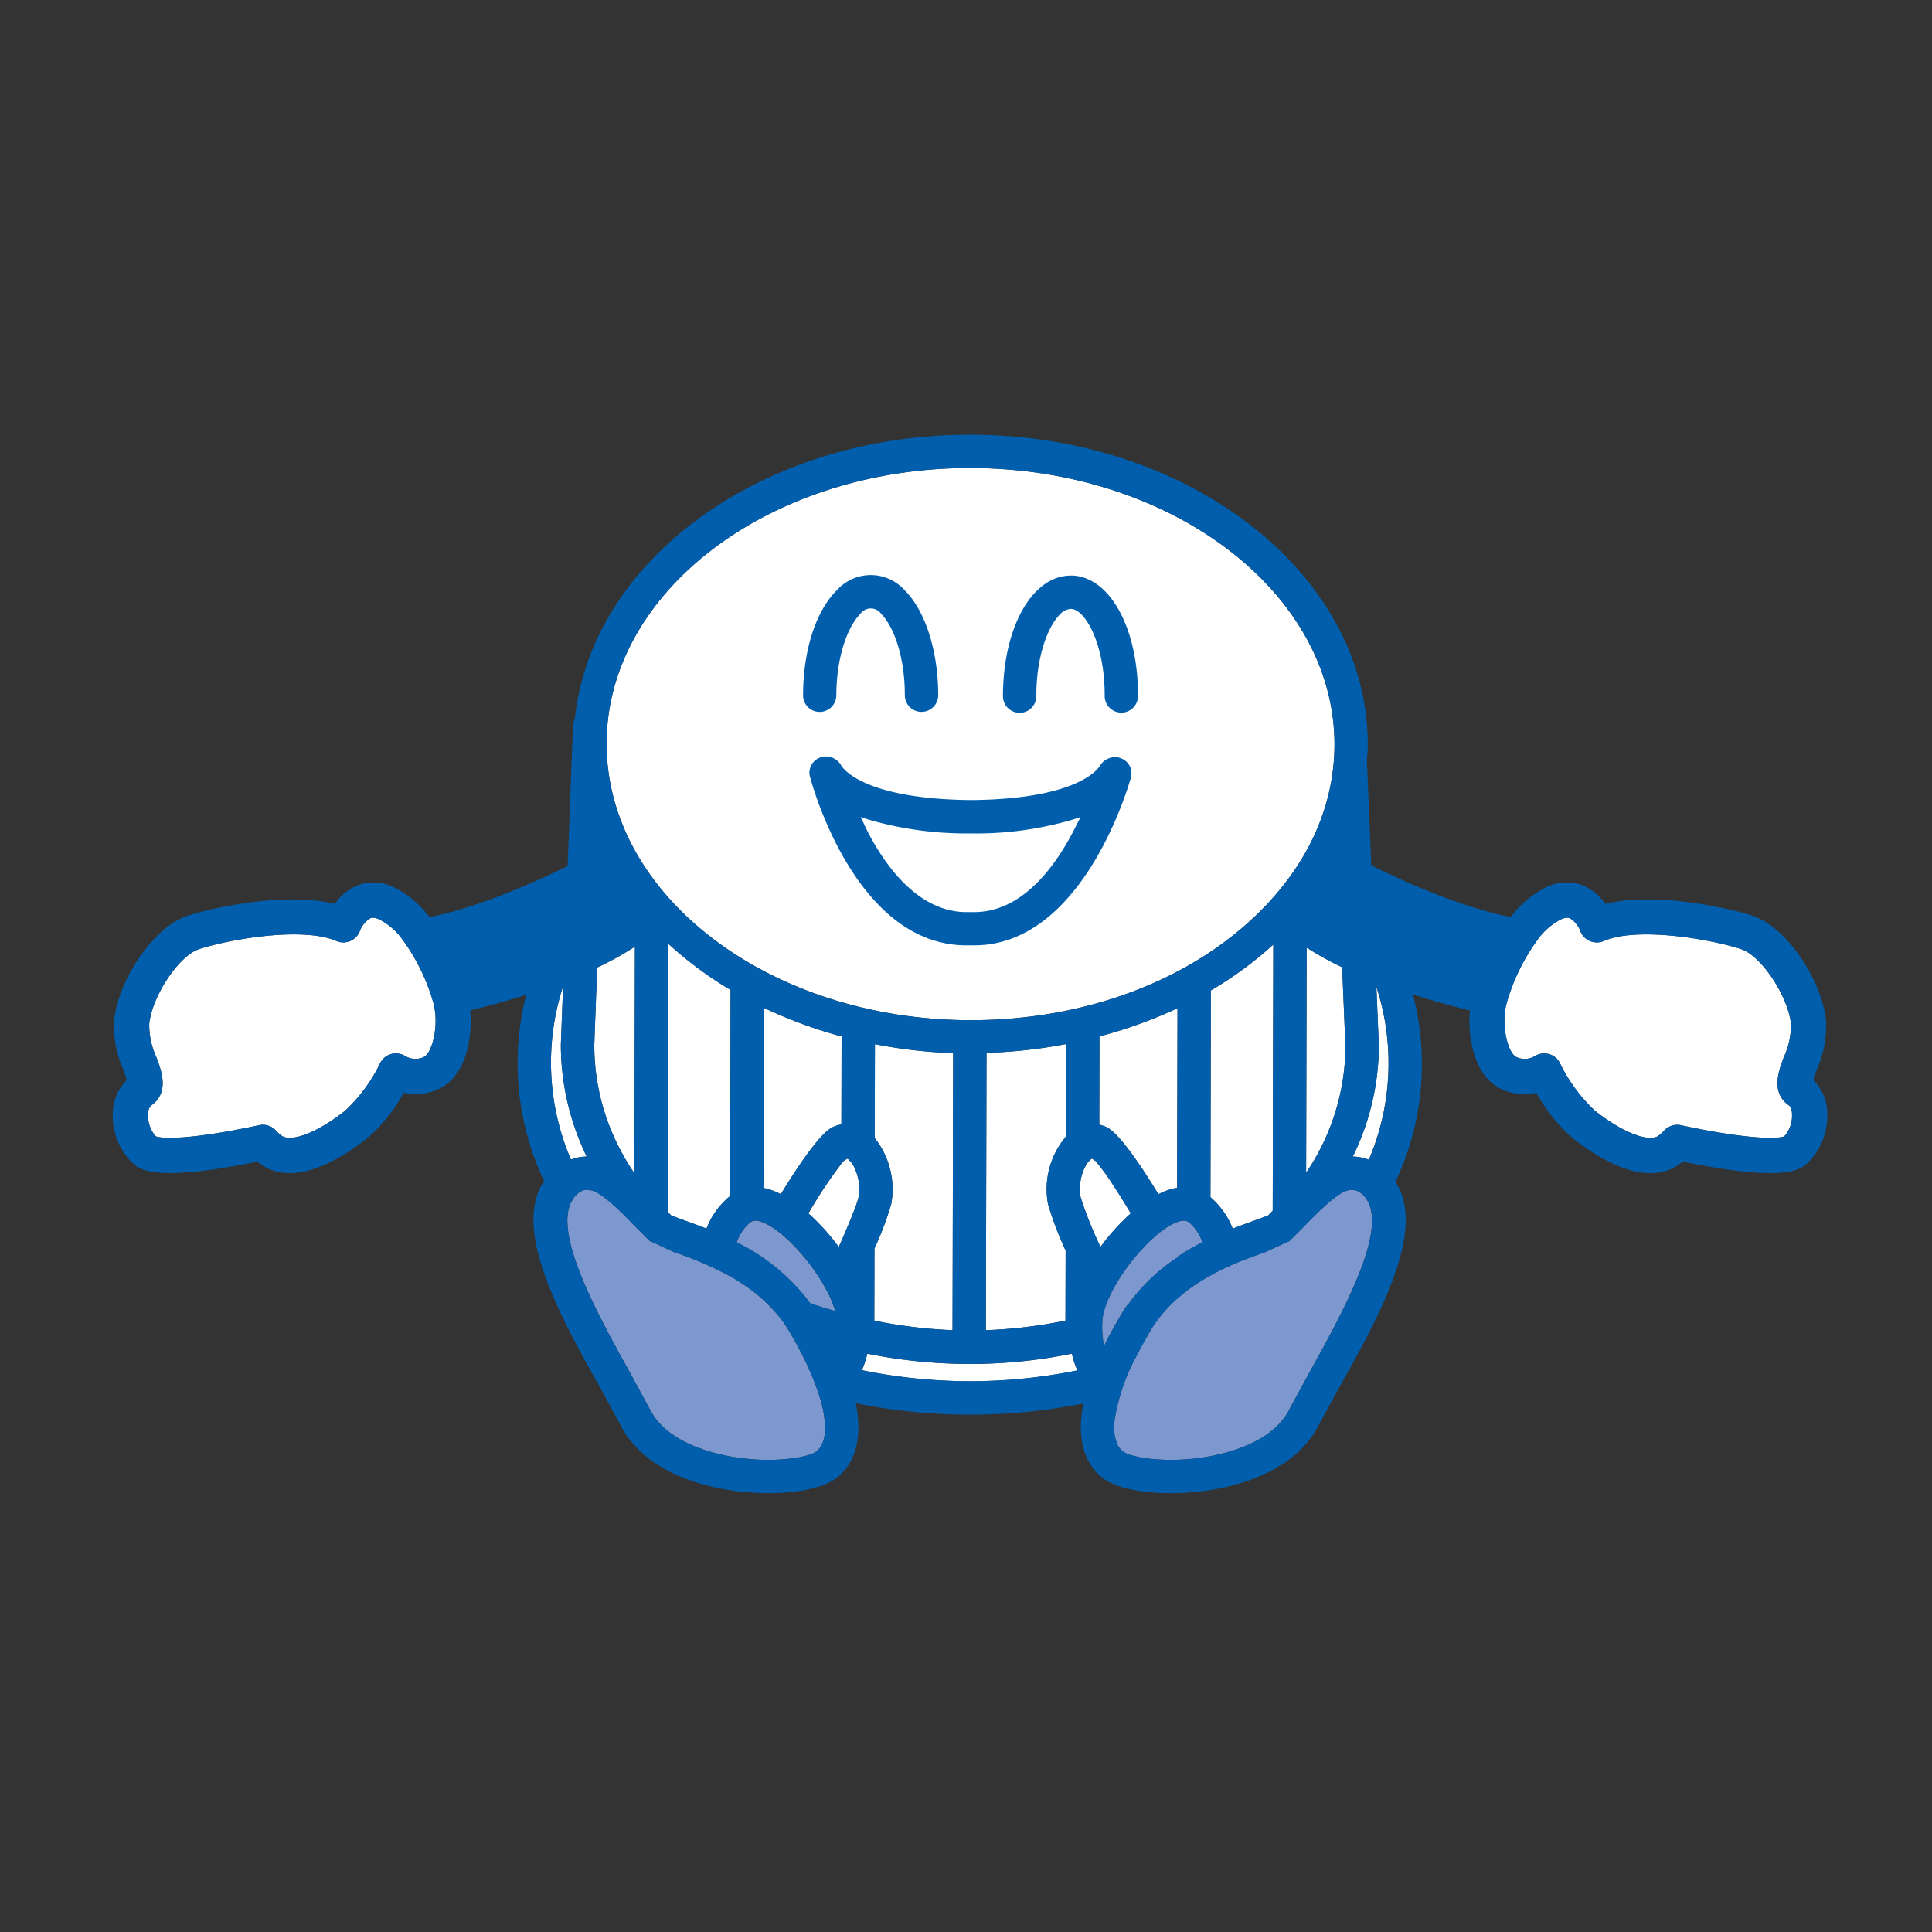 <svg xmlns="http://www.w3.org/2000/svg" xmlns:xlink="http://www.w3.org/1999/xlink" width="240" height="240" viewBox="0 0 240 240">
  <rect x="0" y="0" width="240" height="240" fill="#333333" stroke="none"/>
  <defs>
    <clipPath id="clip-path">
      <rect id="長方形_11203" data-name="長方形 11203" width="213" height="131.479" fill="none"/>
    </clipPath>
  </defs>
  <g id="グループ_161889" data-name="グループ 161889" transform="translate(-8161 3722)">
    <rect id="長方形_11295" data-name="長方形 11295" width="240" height="240" transform="translate(8161 -3722)" fill="none"/>
    <g id="グループ_161675" data-name="グループ 161675" transform="translate(8175 -3668)">
      <g id="グループ_161674" data-name="グループ 161674" transform="translate(0 0)" clip-path="url(#clip-path)">
        <path id="パス_24051" data-name="パス 24051" d="M51.076,51.46a8.61,8.61,0,0,1-.249.831c-.012.031-.019.058-.031.091-.116.33-.262.717-.43,1.141-.021.058-.044.112-.067.172-.168.42-.357.879-.561,1.366-.039.091-.075.179-.116.272q-.312.734-.665,1.538l-.339.773a27.125,27.125,0,0,0-3.775-4.171,60.086,60.086,0,0,1,4.088-6.161v.019c.11-.129.239-.3.335-.407l.447-.264.355.368a2.361,2.361,0,0,1,.168.193,1.934,1.934,0,0,1,.191.293,6.552,6.552,0,0,1,.755,2.862,4.69,4.69,0,0,1-.106,1.085" transform="translate(41.579 43.263)" fill="#fff"/>
        <path id="パス_24052" data-name="パス 24052" d="M64.725,57.243h0A46.551,46.551,0,0,1,62.44,51.46a6.067,6.067,0,0,1,.651-3.947,2.247,2.247,0,0,1,.357-.486l.358-.368.447.264a25.313,25.313,0,0,1,2.2,3c.029.042.054.083.083.125q.46.7.96,1.5c.046.077.1.156.145.235.337.54.682,1.1,1.037,1.688A26.988,26.988,0,0,0,64.9,57.638c-.06-.133-.118-.262-.175-.4" transform="translate(57.798 43.263)" fill="#fff"/>
        <path id="パス_24053" data-name="パス 24053" d="M61.293,78.756c0,.064,0,.137,0,.2a4.081,4.081,0,0,1-.333,1.258.507.507,0,0,1-.017.058,2.514,2.514,0,0,1-.711.91c-.678.515-2.943,1.043-5.967,1.043a26.065,26.065,0,0,1-5.76-.644c-2.559-.565-7.108-2.041-8.91-5.572l-2.658-4.9c-.47-.838-.937-1.684-1.4-2.53-.04-.073-.079-.146-.119-.222l0,0c-.9-1.648-1.763-3.294-2.552-4.9l-.008-.017c-2.006-4.1-3.471-7.9-3.544-10.7a6.8,6.8,0,0,1,.06-1.156l0-.037a4.546,4.546,0,0,1,.235-.935c.012-.037.019-.077.033-.11a3.556,3.556,0,0,1,.4-.719c.033-.048.056-.1.091-.148a3.321,3.321,0,0,1,.707-.675,1.572,1.572,0,0,1,.929-.285,2.428,2.428,0,0,1,1.151.32,8.017,8.017,0,0,1,1.114.746c.116.089.227.175.345.272.291.239.584.491.877.761l0,0c.349.316.68.632,1.016.962l0,0c.611.6,1.193,1.2,1.648,1.677l1.625,1.619c.33.145,1.108.5,3.062,1.4A43.168,43.168,0,0,1,49.5,59.4l0,0a22.919,22.919,0,0,1,3.879,2.71A18.388,18.388,0,0,1,55.1,63.839c.046.052.1.1.143.148a16.159,16.159,0,0,1,1.58,2.184c.019.031.033.062.052.094v0l0,0c.582.981,1.1,1.927,1.571,2.848v0c.551,1.073,1,2.087,1.4,3.062.052.125.1.247.146.37a23.522,23.522,0,0,1,.888,2.683h0l.006.021a10.824,10.824,0,0,1,.4,3.5" transform="translate(27.171 45.127)" fill="#7d98ce"/>
        <path id="パス_24054" data-name="パス 24054" d="M49.358,60.939a25.117,25.117,0,0,0-9.131-7.572,5.541,5.541,0,0,1,1.686-2.5,1.167,1.167,0,0,1,.649-.206l.3.035c3.2.7,8.466,7.063,9.582,11.2-1.039-.3-2.083-.6-3.087-.956" transform="translate(37.299 46.97)" fill="#7d98ce"/>
        <path id="パス_24055" data-name="パス 24055" d="M64.011,66.248l0,.008V66.25a12.147,12.147,0,0,1-.208-3.17,5.878,5.878,0,0,1,.21-1.152v0C65.1,57.784,70.39,51.4,73.589,50.692l.306-.035a1.2,1.2,0,0,1,.659.208,5.539,5.539,0,0,1,1.671,2.476A31.638,31.638,0,0,0,73.073,55.2v.079a22.752,22.752,0,0,0-5.992,5.708c-.023.006-.048.012-.071.019-.272.389-.543.781-.792,1.2-.538.9-1.016,1.746-1.465,2.569-.272.513-.5,1-.742,1.48" transform="translate(59.134 46.97)" fill="#7d98ce"/>
        <path id="パス_24056" data-name="パス 24056" d="M92.962,63.569l-.05.1c-.765,1.548-1.6,3.134-2.463,4.718-.092.168-.181.333-.274.5q-.613,1.116-1.231,2.224l-2.66,4.9c-1.8,3.531-6.352,5.007-8.91,5.572a26.277,26.277,0,0,1-5.757.644c-3.022,0-5.292-.528-5.974-1.043a2.521,2.521,0,0,1-.711-.912c-.029-.06-.037-.141-.062-.2a4.227,4.227,0,0,1-.289-1.122c0-.042,0-.092,0-.137a7.82,7.82,0,0,1,.025-1.565l0-.012a24.761,24.761,0,0,1,2.8-8.071c.484-.948,1.014-1.921,1.617-2.931l0-.01a.423.423,0,0,1,.029-.05c3.588-6.013,10.507-8.43,14.217-9.74,1.956-.9,2.723-1.257,3.062-1.4l1.625-1.619c.49-.515,1.124-1.166,1.79-1.815v0c.266-.26.524-.507.8-.757q.494-.457.983-.852c.11-.089.212-.166.32-.249a8.11,8.11,0,0,1,1.11-.746,2.434,2.434,0,0,1,1.151-.32,1.289,1.289,0,0,1,.2.035,1.645,1.645,0,0,1,.719.251c3.068,2.128,1.17,8.023-2.072,14.614" transform="translate(59.853 45.127)" fill="#7d98ce"/>
        <path id="パス_24057" data-name="パス 24057" d="M36.517,48.442a2.424,2.424,0,0,1-2.276-.119,2.235,2.235,0,0,0-1.734-.264,2.2,2.2,0,0,0-1.366,1.079,19.96,19.96,0,0,1-4.365,5.955c-3.328,2.644-6.562,3.939-7.851,3.153a4.419,4.419,0,0,1-.784-.7,2.181,2.181,0,0,0-2.047-.644c-8.418,1.808-12.03,1.706-12.835,1.39a2.565,2.565,0,0,1-.216-.249,3.874,3.874,0,0,1-.755-2.561,1.556,1.556,0,0,1,.312-.979c2.367-1.6,1.376-4.278.713-6.051a9.446,9.446,0,0,1-.883-4.184c.4-3.477,3.679-8.389,6.161-9.224,3.2-1.085,12.666-2.912,17.085-1.023a2.19,2.19,0,0,0,2.877-1.139,3.178,3.178,0,0,1,1.349-1.69c.106-.042.416-.162,1.108.154a8.1,8.1,0,0,1,2.947,2.6,24.636,24.636,0,0,1,3.754,7.719c.79,2.852-.173,6.362-1.193,6.78" transform="translate(2.112 28.87)" fill="#fff"/>
        <path id="パス_24058" data-name="パス 24058" d="M124.673,58.046c-.067.094-.154.173-.214.249-.813.316-4.413.418-12.833-1.391a2.2,2.2,0,0,0-2.056.644,4.5,4.5,0,0,1-.775.7c-1.3.786-4.529-.509-7.853-3.153a19.926,19.926,0,0,1-4.365-5.955,2.189,2.189,0,0,0-1.368-1.081,2.249,2.249,0,0,0-1.736.264,2.412,2.412,0,0,1-2.272.121c-1.023-.418-1.993-3.928-1.2-6.78a25.041,25.041,0,0,1,3.762-7.72,8.225,8.225,0,0,1,2.939-2.6c.705-.316,1.014-.195,1.12-.154a3.194,3.194,0,0,1,1.347,1.69,2.187,2.187,0,0,0,2.877,1.139c4.421-1.887,13.886-.06,17.089,1.023,2.48.836,5.753,5.749,6.163,9.226a9.444,9.444,0,0,1-.888,4.182c-.665,1.773-1.659,4.456.715,6.053a1.622,1.622,0,0,1,.3.979,3.861,3.861,0,0,1-.752,2.561" transform="translate(83.178 28.869)" fill="#fff"/>
        <path id="パス_24059" data-name="パス 24059" d="M29.751,35.562c-.16,4.23-.272,7.165-.274,7.223a31.89,31.89,0,0,0,3.207,13.909,5.64,5.64,0,0,0-1.954.38,30.534,30.534,0,0,1-.979-21.512" transform="translate(26.194 32.974)" fill="#fff"/>
        <path id="パス_24060" data-name="パス 24060" d="M61.6,62.664A67.442,67.442,0,0,1,48.29,61.291a10.528,10.528,0,0,0,.673-2.051A64.889,64.889,0,0,0,61.6,60.515a63.415,63.415,0,0,0,12.779-1.278,10.546,10.546,0,0,0,.684,2.081A67.224,67.224,0,0,1,61.6,62.664" transform="translate(44.775 54.925)" fill="#fff"/>
        <path id="パス_24061" data-name="パス 24061" d="M81.923,57.072a5.7,5.7,0,0,0-1.989-.4,31.719,31.719,0,0,0,3.234-13.666c0-.1-.129-3.114-.31-7.422a30.6,30.6,0,0,1-.935,21.485" transform="translate(74.116 32.997)" fill="#fff"/>
        <path id="パス_24062" data-name="パス 24062" d="M81.816,45.456a28.264,28.264,0,0,1-4.891,15.572l.066-27.97A38.164,38.164,0,0,0,81.4,35.5c.237,5.666.416,9.952.416,9.96" transform="translate(71.326 30.652)" fill="#fff"/>
        <path id="パス_24063" data-name="パス 24063" d="M77.115,2.148c24.923.054,45.172,15.489,45.143,34.4-.031,7.532-3.218,14.68-9.233,20.66-8.663,8.632-21.812,13.562-36.058,13.533-24.923-.058-45.17-15.487-45.132-34.4s20.357-34.251,45.28-34.2" transform="translate(29.518 1.991)" fill="#fff"/>
        <path id="パス_24064" data-name="パス 24064" d="M70.805,38.564a46.192,46.192,0,0,0,7.761-5.7l-.071,33.063-.588.6-1.717.636c-.746.264-1.671.6-2.663.993a9.9,9.9,0,0,0-2.769-3.912l.054-25.653-.006-.023" transform="translate(65.607 30.471)" fill="#fff"/>
        <path id="パス_24065" data-name="パス 24065" d="M73.311,36.964l-.05,22.342c-.129.019-.256.013-.385.042a8.445,8.445,0,0,0-1.939.725c-3.743-6.142-5.545-7.873-6.369-8.295a4.175,4.175,0,0,0-.975-.343l.025-10.972a56.654,56.654,0,0,0,9.694-3.5" transform="translate(58.964 34.273)" fill="#fff"/>
        <path id="パス_24066" data-name="パス 24066" d="M64.008,59.192a42.87,42.87,0,0,0,2.182,5.737l-.019,8.705a60.526,60.526,0,0,1-9.889,1.193l.079-34.455a63.324,63.324,0,0,0,9.89-1.095l-.027,11.505a10.1,10.1,0,0,0-2.216,8.408" transform="translate(52.186 36.419)" fill="#fff"/>
        <path id="パス_24067" data-name="パス 24067" d="M49.142,50.946l.027-11.662A61.762,61.762,0,0,0,58.888,40.4l-.077,34.418a61,61,0,0,1-9.721-1.185l.019-8.948a40.519,40.519,0,0,0,2.078-5.5,10.192,10.192,0,0,0-2.045-8.239" transform="translate(45.517 36.425)" fill="#fff"/>
        <path id="パス_24068" data-name="パス 24068" d="M51.654,40.5l-.023,10.935a4.09,4.09,0,0,0-1.152.366c-.823.422-2.625,2.149-6.369,8.293a8.382,8.382,0,0,0-1.931-.723c-.079-.017-.156-.012-.235-.027l.042-22.412A56.589,56.589,0,0,0,51.654,40.5" transform="translate(38.89 34.248)" fill="#fff"/>
        <path id="パス_24069" data-name="パス 24069" d="M43.589,38.552l-.058,25.59A9.674,9.674,0,0,0,40.6,68.195c-.994-.391-1.92-.728-2.667-.993l-1.713-.636-.449-.457.085-33.295a47.255,47.255,0,0,0,7.736,5.737" transform="translate(33.165 30.426)" fill="#fff"/>
        <path id="パス_24070" data-name="パス 24070" d="M31.4,35.6a37.386,37.386,0,0,0,4.693-2.6l-.066,28.164a30.114,30.114,0,0,1-1.661-2.742,27.8,27.8,0,0,1-3.324-13.223c0-.062.154-4.151.358-9.6" transform="translate(28.782 30.592)" fill="#fff"/>
        <path id="パス_24071" data-name="パス 24071" d="M211.252,80.178c.093-.351.278-.869.436-1.328a13.2,13.2,0,0,0,1.129-6.231c-.547-4.7-4.643-11.342-9.108-12.858-2.245-.759-11.783-3.091-18.3-1.472a6.32,6.32,0,0,0-2.85-2.324,5.688,5.688,0,0,0-4.51.272,12.425,12.425,0,0,0-4.383,3.687c-5.653-1.112-12.176-3.887-17.32-6.42-.208-4.99-.407-9.734-.542-12.961.044-.665.106-1.326.108-2C155.956,17.355,133.845.062,106.65,0,80.739-.06,59.441,15.53,57.412,35.313a2.046,2.046,0,0,0-.235.869s-.318,8.36-.661,17.4c-5.123,2.511-11.577,5.248-17.175,6.346a12.38,12.38,0,0,0-4.379-3.687,5.711,5.711,0,0,0-4.519-.272A6.36,6.36,0,0,0,27.6,58.289c-6.51-1.619-16.056.713-18.3,1.472C4.829,61.278.73,67.915.189,72.62A13.08,13.08,0,0,0,1.318,78.85c.154.459.343.977.437,1.328a5.782,5.782,0,0,0-1.725,3.75A8.257,8.257,0,0,0,1.694,89.6a5.535,5.535,0,0,0,.73.825c.86.836,2.65,2.513,15.553-.127a5.471,5.471,0,0,0,.788.569C22.938,93.4,28.594,89.785,31.61,87.4a20.932,20.932,0,0,0,4.552-5.654,6.731,6.731,0,0,0,4.167-.387c3.376-1.411,4.423-6.1,4.078-9.837,2.189-.538,4.56-1.189,6.969-1.956A34.213,34.213,0,0,0,53.6,92.722c-3.332,4.87.162,13.086,4.211,20.691.9,1.677,1.817,3.319,2.681,4.862L63.068,123l.093.2c2.494,4.662,7.682,6.682,11.6,7.559a31.363,31.363,0,0,0,6.739.727c3.8,0,6.869-.7,8.435-1.9,1.584-1.224,3.461-3.876,2.372-9.272a71.794,71.794,0,0,0,28.278.033c-1.073,5.373.8,8.017,2.384,9.239,1.563,1.208,4.637,1.9,8.432,1.9a31.457,31.457,0,0,0,6.739-.727c3.912-.877,9.1-2.9,11.59-7.559l.1-.2,2.573-4.72c.867-1.544,1.779-3.186,2.683-4.862,4.032-7.568,7.5-15.734,4.259-20.615a34.139,34.139,0,0,0,2.174-23.267c2.448.782,4.859,1.447,7.081,1.993-.343,3.739.709,8.426,4.078,9.837a6.749,6.749,0,0,0,4.172.387,20.709,20.709,0,0,0,4.544,5.654c3.008,2.384,8.672,6,12.853,3.461a6.445,6.445,0,0,0,.782-.569c12.9,2.64,14.693.964,15.555.127a5.536,5.536,0,0,0,.73-.825,8.284,8.284,0,0,0,1.659-5.668,5.8,5.8,0,0,0-1.719-3.75M38.629,77.312a2.415,2.415,0,0,1-2.276-.121,2.243,2.243,0,0,0-1.734-.264,2.205,2.205,0,0,0-1.366,1.081,19.993,19.993,0,0,1-4.365,5.955c-3.328,2.644-6.562,3.939-7.853,3.153a4.509,4.509,0,0,1-.782-.7,2.182,2.182,0,0,0-2.047-.644c-8.418,1.81-12.03,1.708-12.835,1.391a2.565,2.565,0,0,1-.216-.249A3.864,3.864,0,0,1,4.4,84.354a1.543,1.543,0,0,1,.312-.979c2.367-1.6,1.376-4.28.711-6.053A9.462,9.462,0,0,1,4.54,73.14c.4-3.477,3.679-8.389,6.161-9.226,3.2-1.083,12.664-2.91,17.083-1.023a2.19,2.19,0,0,0,2.879-1.139,3.178,3.178,0,0,1,1.349-1.69c.106-.04.416-.162,1.106.154a8.108,8.108,0,0,1,2.949,2.6,24.614,24.614,0,0,1,3.752,7.72c.792,2.852-.172,6.362-1.191,6.78m114.513-1.2a28.253,28.253,0,0,1-4.891,15.572l.066-27.97a38.62,38.62,0,0,0,4.409,2.438c.239,5.666.416,9.952.416,9.96M106.633,4.14c24.923.054,45.172,15.489,45.143,34.4-.031,7.533-3.218,14.682-9.233,20.662-8.663,8.632-21.812,13.562-36.058,13.533-24.923-.058-45.17-15.489-45.132-34.4S81.71,4.086,106.633,4.14m29.781,64.9a46.3,46.3,0,0,0,7.761-5.7L144.1,96.4l-.588.6-1.715.638c-.748.262-1.671.6-2.665.991a9.874,9.874,0,0,0-2.769-3.91l.056-25.655-.006-.021m-4.138,2.2-.05,22.342c-.129.019-.258.013-.385.042a8.548,8.548,0,0,0-1.941.725c-3.743-6.142-5.545-7.873-6.368-8.293a4.125,4.125,0,0,0-.975-.345l.023-10.97a56.843,56.843,0,0,0,9.7-3.5M116.194,95.611a42.875,42.875,0,0,0,2.182,5.735l-.021,8.707a60.477,60.477,0,0,1-9.887,1.193l.079-34.455a63.556,63.556,0,0,0,9.89-1.095l-.027,11.5a10.109,10.109,0,0,0-2.216,8.41M94.659,87.371l.027-11.66a62.221,62.221,0,0,0,9.719,1.112l-.077,34.416a60.81,60.81,0,0,1-9.721-1.185l.019-8.948A40.619,40.619,0,0,0,96.7,95.611a10.2,10.2,0,0,0-2.045-8.241M90.544,74.751l-.023,10.935a4.015,4.015,0,0,0-1.152.368c-.823.42-2.625,2.149-6.369,8.291a8.564,8.564,0,0,0-1.931-.723c-.081-.015-.156-.01-.235-.025l.042-22.412a56.585,56.585,0,0,0,9.669,3.565M76.753,68.979,76.7,94.571a9.656,9.656,0,0,0-2.933,4.051c-.994-.391-1.92-.728-2.665-.991l-1.715-.638-.449-.457.085-33.293a47.357,47.357,0,0,0,7.736,5.735M60.181,66.19a37.492,37.492,0,0,0,4.693-2.6l-.066,28.162a29.662,29.662,0,0,1-1.659-2.742,27.751,27.751,0,0,1-3.324-13.221c0-.064.152-4.153.357-9.6m-4.236,2.345c-.16,4.23-.272,7.165-.274,7.223A31.871,31.871,0,0,0,58.88,89.668a5.643,5.643,0,0,0-1.956.38,30.534,30.534,0,0,1-.979-21.512m32.518,55.348c0,.064,0,.137,0,.2a4.067,4.067,0,0,1-.333,1.258.3.3,0,0,1-.015.06,2.55,2.55,0,0,1-.713.908c-.678.516-2.941,1.043-5.967,1.043a26.079,26.079,0,0,1-5.76-.644c-2.559-.565-7.108-2.039-8.908-5.57l-2.66-4.9q-.705-1.26-1.4-2.532l-.121-.22,0,0c-.9-1.648-1.763-3.3-2.552-4.9l-.008-.017c-2.006-4.1-3.469-7.9-3.542-10.7a6.8,6.8,0,0,1,.058-1.156l0-.037a4.863,4.863,0,0,1,.235-.937c.013-.035.021-.075.033-.108a3.652,3.652,0,0,1,.4-.719c.035-.048.056-.1.091-.15a3.323,3.323,0,0,1,.709-.673,1.551,1.551,0,0,1,.927-.287,2.458,2.458,0,0,1,1.152.32,8.329,8.329,0,0,1,1.112.748c.116.089.227.175.345.272q.437.358.879.759v0c.351.316.682.632,1.016.962l0,0c.611.6,1.193,1.2,1.648,1.675l1.627,1.621c.328.143,1.106.5,3.06,1.4a43.168,43.168,0,0,1,6.9,2.972l0,0a22.7,22.7,0,0,1,3.879,2.71,18.135,18.135,0,0,1,1.719,1.723c.046.054.1.1.145.15a16.173,16.173,0,0,1,1.578,2.182c.019.033.033.064.052.094l0,0,0,0c.582.981,1.1,1.927,1.573,2.848v0c.549,1.072,1,2.087,1.4,3.062.05.125.1.245.145.37a23.624,23.624,0,0,1,.888,2.681h0l.006.021a10.835,10.835,0,0,1,.4,3.5m-1.806-15.975a25.114,25.114,0,0,0-9.131-7.572,5.56,5.56,0,0,1,1.686-2.5,1.176,1.176,0,0,1,.649-.206l.3.033c3.2.7,8.466,7.063,9.58,11.2-1.037-.306-2.081-.6-3.087-.956m3.1,5.319h0Zm2.9-18.505a8.536,8.536,0,0,1-.251.829c-.012.033-.019.06-.029.091-.116.331-.262.717-.43,1.143-.023.056-.044.112-.067.172-.168.42-.357.879-.563,1.366-.037.091-.075.179-.114.272-.208.488-.432,1-.665,1.536-.112.256-.224.511-.341.775a27.017,27.017,0,0,0-3.773-4.171,60.058,60.058,0,0,1,4.088-6.163v.021c.108-.129.239-.3.333-.409l.449-.262.355.368a2.073,2.073,0,0,1,.168.193,1.719,1.719,0,0,1,.189.293,6.524,6.524,0,0,1,.755,2.86,4.694,4.694,0,0,1-.1,1.087m13.722,22.866a67.442,67.442,0,0,1-13.313-1.372,10.4,10.4,0,0,0,.673-2.051,64.889,64.889,0,0,0,12.641,1.274,63.4,63.4,0,0,0,12.779-1.278,10.673,10.673,0,0,0,.684,2.081,67.2,67.2,0,0,1-13.464,1.345m16.146-17.083h0a46.792,46.792,0,0,1-2.286-5.784,6.067,6.067,0,0,1,.649-3.947,2.314,2.314,0,0,1,.357-.486l.36-.368.445.262a25.5,25.5,0,0,1,2.2,3c.027.04.054.083.083.123q.457.705.958,1.5c.048.077.1.156.146.235.337.54.682,1.1,1.037,1.688A27.1,27.1,0,0,0,122.7,100.9c-.06-.135-.116-.262-.173-.4m.621,12.71,0,.008v-.006a12.209,12.209,0,0,1-.208-3.168,6.015,6.015,0,0,1,.21-1.154v0c1.1-4.14,6.381-10.528,9.582-11.234l.306-.033a1.2,1.2,0,0,1,.657.206,5.55,5.55,0,0,1,1.671,2.476,32.631,32.631,0,0,0-3.153,1.854v.079a22.783,22.783,0,0,0-5.992,5.708l-.071.021c-.272.389-.542.779-.792,1.2-.538.9-1.014,1.744-1.465,2.569-.272.513-.5.994-.742,1.478m29.67-4.519c-.015.033-.033.067-.05.1-.763,1.549-1.6,3.134-2.461,4.72l-.276.5q-.613,1.116-1.231,2.224l-2.658,4.9c-1.8,3.531-6.352,5-8.911,5.57a26.143,26.143,0,0,1-5.755.644c-3.022,0-5.294-.526-5.974-1.043a2.519,2.519,0,0,1-.713-.91c-.029-.06-.037-.141-.06-.2a4.141,4.141,0,0,1-.289-1.12c-.006-.042,0-.094,0-.137a8.138,8.138,0,0,1,.025-1.567l0-.01a24.854,24.854,0,0,1,2.8-8.071c.484-.948,1.016-1.921,1.617-2.931l0-.01c.012-.017.019-.035.029-.052,3.588-6.011,10.507-8.43,14.217-9.738,1.956-.9,2.723-1.258,3.062-1.4l1.625-1.621c.491-.513,1.125-1.164,1.79-1.814v0c.268-.26.526-.507.8-.759.33-.3.659-.586.985-.85.108-.089.212-.166.318-.249a8.443,8.443,0,0,1,1.11-.748,2.463,2.463,0,0,1,1.151-.32,1.351,1.351,0,0,1,.206.037,1.611,1.611,0,0,1,.717.251c3.07,2.128,1.17,8.023-2.072,14.614m3.224-18.628a5.612,5.612,0,0,0-1.989-.4,31.691,31.691,0,0,0,3.234-13.666c0-.1-.129-3.114-.308-7.424a30.621,30.621,0,0,1-.937,21.487m51.811-3.153c-.067.094-.154.173-.214.249-.813.316-4.413.418-12.833-1.391a2.2,2.2,0,0,0-2.056.644,4.5,4.5,0,0,1-.775.7c-1.3.786-4.529-.509-7.853-3.153a19.926,19.926,0,0,1-4.365-5.955,2.189,2.189,0,0,0-1.368-1.081,2.249,2.249,0,0,0-1.736.264,2.412,2.412,0,0,1-2.272.121c-1.023-.418-1.993-3.928-1.2-6.78a25.041,25.041,0,0,1,3.762-7.72,8.225,8.225,0,0,1,2.939-2.6c.705-.316,1.014-.195,1.12-.154a3.194,3.194,0,0,1,1.347,1.69,2.187,2.187,0,0,0,2.877,1.139c4.421-1.887,13.886-.06,17.089,1.023,2.48.836,5.753,5.749,6.163,9.226a9.444,9.444,0,0,1-.888,4.182c-.665,1.773-1.659,4.456.715,6.053a1.622,1.622,0,0,1,.3.979,3.861,3.861,0,0,1-.752,2.561" transform="translate(0 0)" fill="#005ead"/>
        <path id="パス_24072" data-name="パス 24072" d="M65.819,9.078c4.774.019,8.362,6.448,8.341,14.971a2.069,2.069,0,0,1-4.138-.015c.015-6.595-2.484-10.806-4.209-10.814a1.985,1.985,0,0,0-1.357.694c-1.455,1.447-2.927,5.138-2.927,10.1a2.073,2.073,0,1,1-4.145,0c.017-8.518,3.639-14.944,8.435-14.928" transform="translate(53.207 8.417)" fill="#005ead"/>
        <path id="パス_24073" data-name="パス 24073" d="M48.677,10.953a5.656,5.656,0,0,1,8.486.023c2.552,2.565,4.128,7.562,4.126,13.041a2.075,2.075,0,0,1-4.149-.012c.013-4.959-1.457-8.645-2.91-10.108A1.584,1.584,0,0,0,51.6,13.89c-1.472,1.451-2.956,5.138-2.97,10.1A2.069,2.069,0,0,1,45.1,25.442a2.02,2.02,0,0,1-.6-1.469c.013-5.556,1.567-10.428,4.176-13.02" transform="translate(41.261 8.39)" fill="#005ead"/>
        <path id="パス_24074" data-name="パス 24074" d="M83.6,20.965a1.827,1.827,0,0,0-.723-.145,2.234,2.234,0,0,0-1.931,1.166c-.463.68-3.425,4.082-16.048,4.172-13.87-.154-16.027-4.286-16.033-4.3a2.216,2.216,0,0,0-1.9-1.118,1.932,1.932,0,0,0-.727.137,2,2,0,0,0-1.268,2.353,1.186,1.186,0,0,0,.054.173l.118.249-.042.027c.894,3.111,6.464,20.5,19.286,20.525h.954c13.606.031,19.28-20.032,19.519-20.883a1.983,1.983,0,0,0-1.26-2.357M78.07,29.292c-2.434,4.93-6.626,10.8-12.716,10.783H64.4c-4.562-.012-8.763-3.4-12.151-9.792-.118-.227-.218-.437-.318-.651l-.648-1.361,1.077.343A43.577,43.577,0,0,0,64.9,30.3,42.522,42.522,0,0,0,77.5,28.621l1.093-.351Z" transform="translate(41.637 19.231)" fill="#005ead"/>
      </g>
    </g>
  </g>
</svg>
